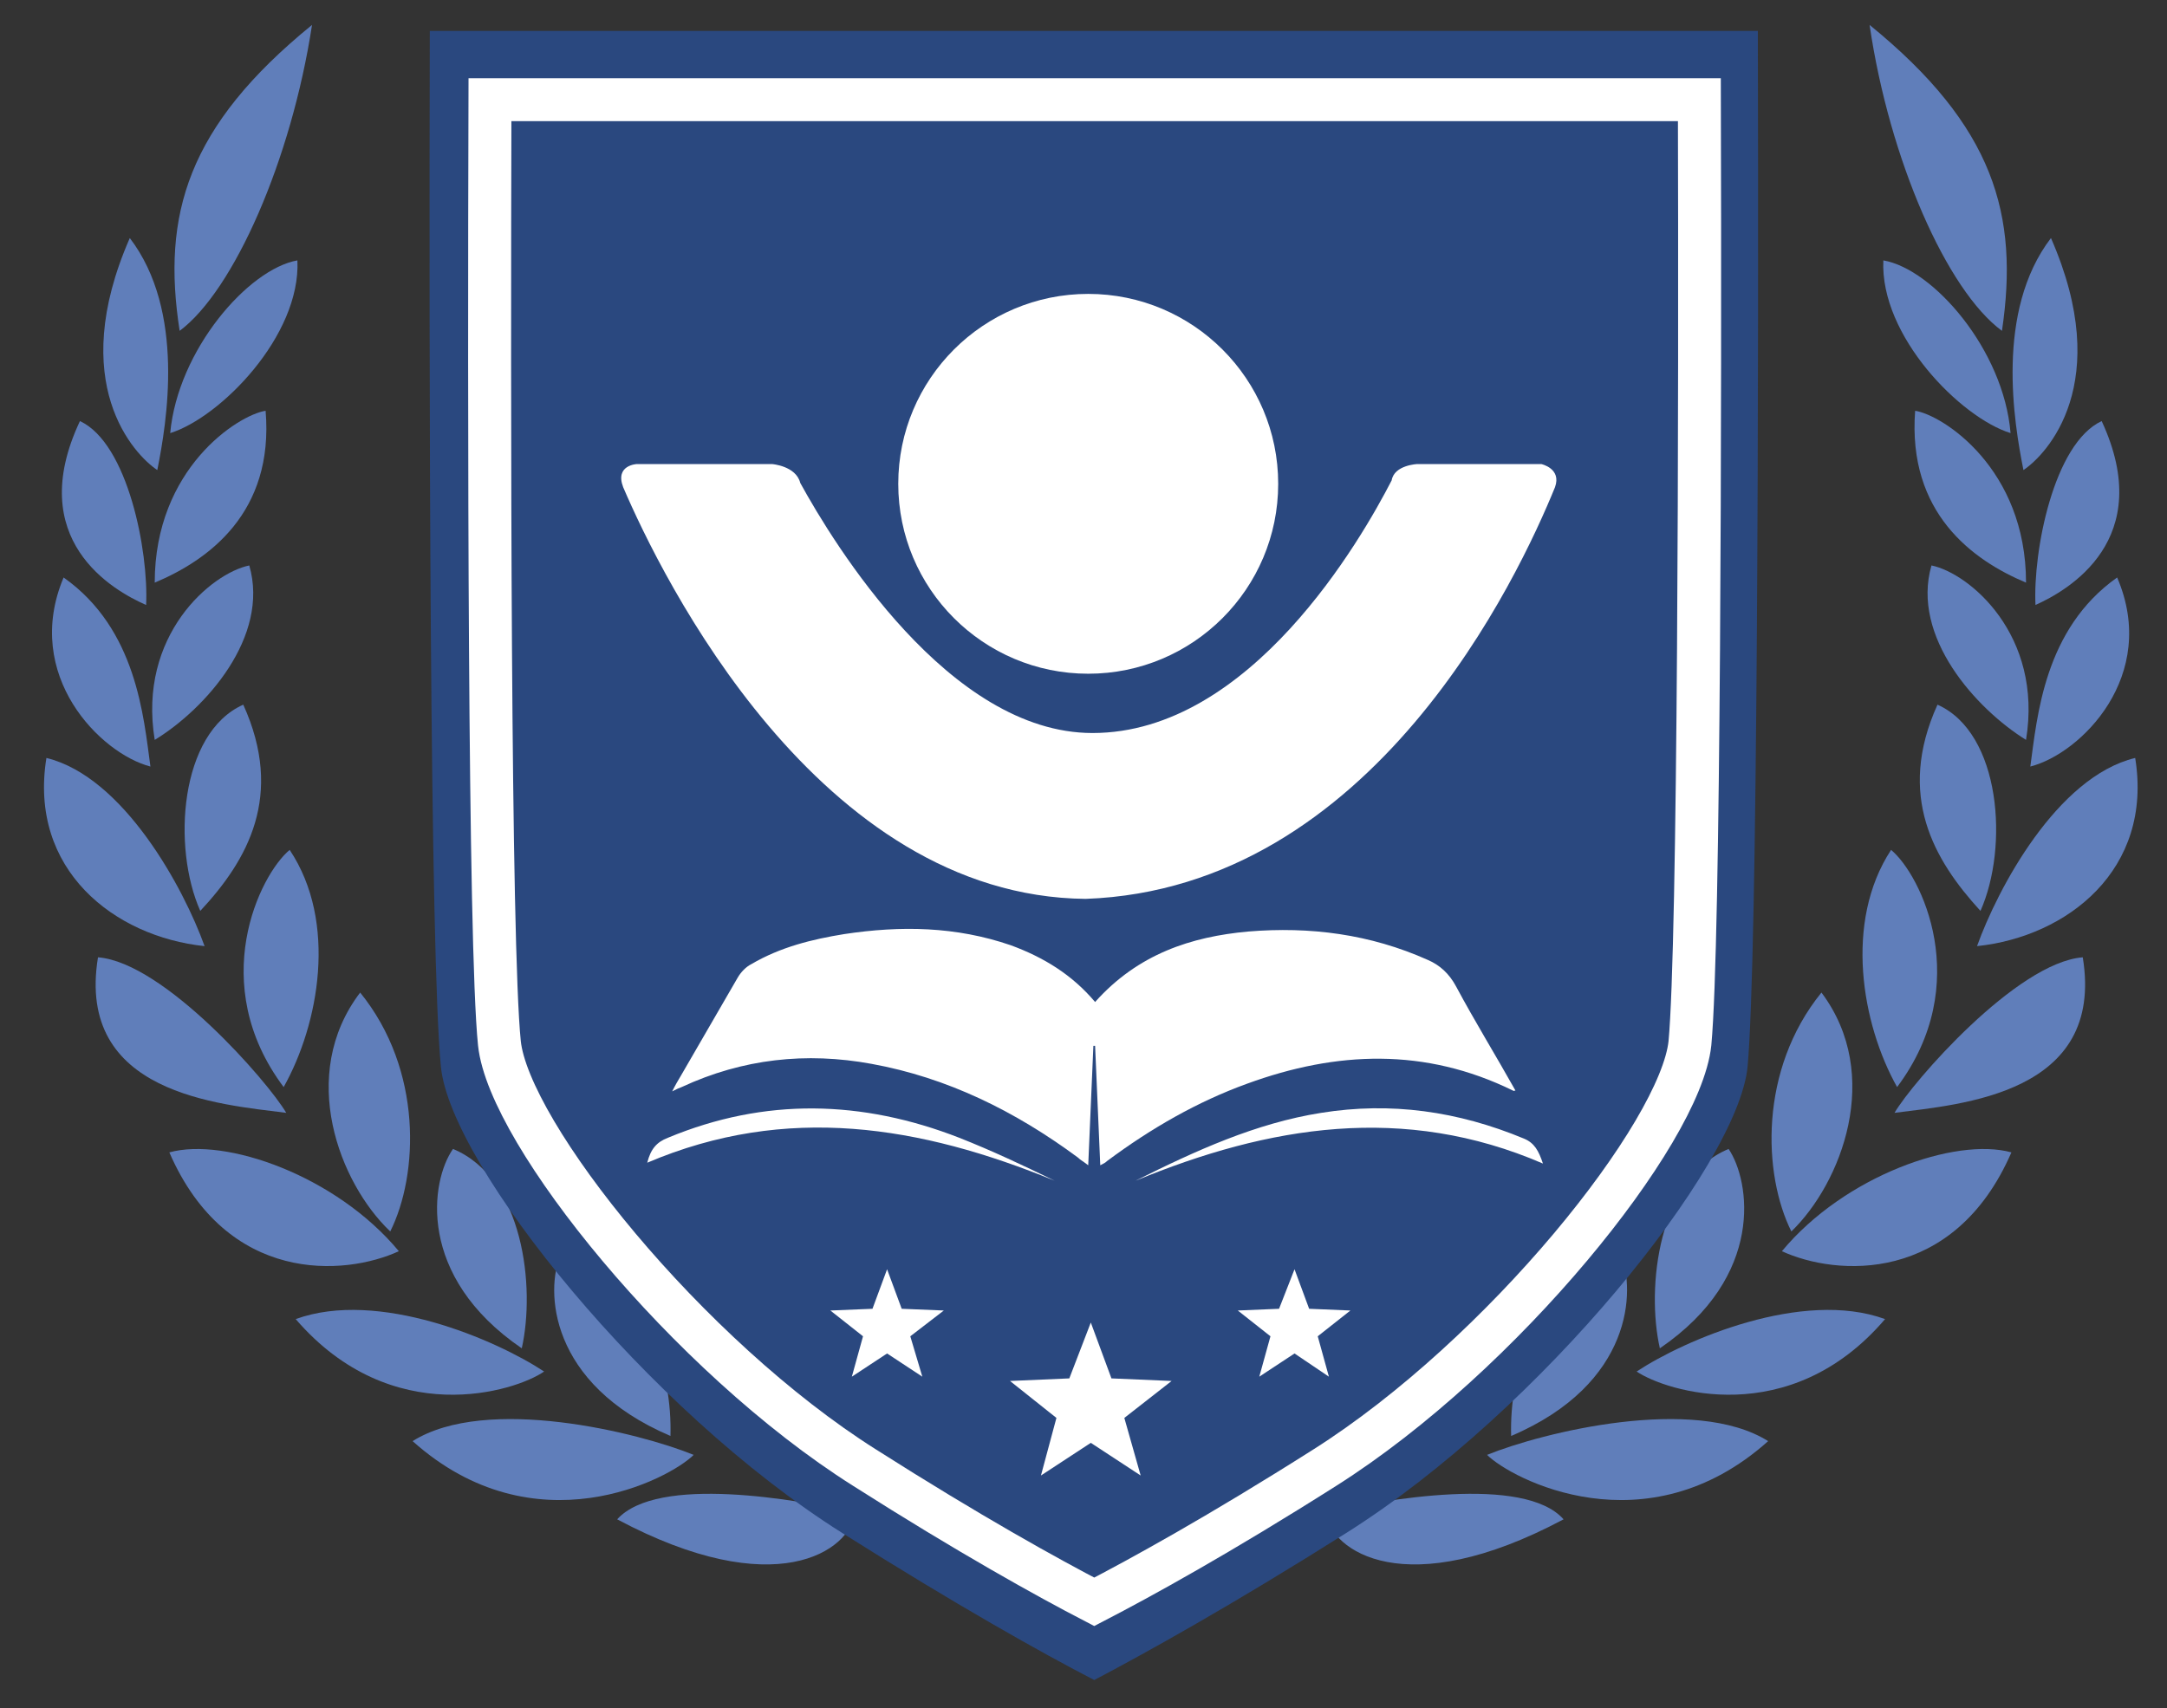 <?xml version="1.0" encoding="utf-8"?>
<!-- Generator: Adobe Illustrator 25.2.0, SVG Export Plug-In . SVG Version: 6.00 Build 0)  -->
<svg version="1.1" id="Capa_1" xmlns="http://www.w3.org/2000/svg" xmlns:xlink="http://www.w3.org/1999/xlink" x="0px" y="0px"
	 viewBox="0 0 252.1 198.8" style="enable-background:new 0 0 252.1 198.8;" xml:space="preserve">
<rect x="0" y="0" width="252.1" height="198.8" fill="#333333" stroke="none"/>
<style type="text/css">
	.st0{fill:#607EBA;}
	.st1{fill:#2A487F;}
	.st2{fill:none;stroke:#FFFFFF;stroke-width:5;stroke-miterlimit:10;}
	.st3{fill:#FFFFFF;}
</style>
<g>
	<g>
		<path class="st0" d="M45.4,143.3c3.3-6.6,3.8-18.8-3.5-27.8C34.6,125.1,39.5,137.7,45.4,143.3z"/>
		<path class="st0" d="M33.7,98.9c-3.5,2.9-9.7,15.6-0.7,27.6C37.1,119.2,39.3,107.3,33.7,98.9z"/>
		<path class="st0" d="M36.3,2.9C21.8,14.7,18.8,25,20.9,38.5C27.2,33.8,33.9,18.6,36.3,2.9z"/>
		<path class="st0" d="M28.3,82c-7.4,3.3-8.3,16.6-5,24C28.8,100.1,33.1,92.6,28.3,82z"/>
		<path class="st0" d="M29,65.8c-4.4,0.9-13,8.1-11,20.3C23.9,82.5,31.4,74.1,29,65.8z"/>
		<path class="st0" d="M30.9,47.8c-3.2,0.5-12.9,6.7-12.9,20C24.2,65.2,31.9,59.7,30.9,47.8z"/>
		<path class="st0" d="M19.8,50.4c5.8-1.8,15.2-11.3,14.8-20.1C28.9,31.3,20.7,40.7,19.8,50.4z"/>
		<path class="st0" d="M46.4,145.6c-7.3-8.8-20.2-13.3-26.7-11.5C26.4,149.5,40.1,148.5,46.4,145.6z"/>
		<path class="st0" d="M60.7,156.9c1.6-7.1,0.2-19.8-8-23.2C50.1,137.4,48.4,148.5,60.7,156.9z"/>
		<path class="st0" d="M63.3,159.6c-5.6-3.7-19.3-9.6-28.9-6.1C45.6,166.5,60,161.9,63.3,159.6z"/>
		<path class="st0" d="M78,167.1c0.2-7.4-2.5-17.4-12.8-21C63.5,150,63.7,161,78,167.1z"/>
		<path class="st0" d="M80.7,169.3c-6.4-2.6-24.1-7-32.7-1.6C62.2,180.4,77.9,172.1,80.7,169.3z"/>
		<path class="st0" d="M99.7,174.7c-0.8-9.6-9.9-15-17.3-17.7C80.6,166.2,89.5,172.7,99.7,174.7z"/>
		<path class="st0" d="M71.8,176.8c18.4,9.8,27.1,3.7,27.7-0.8C92.7,174.5,76.5,171.6,71.8,176.8z"/>
		<path class="st0" d="M11.4,111.4c-2.6,15.9,14.1,17.1,21.9,18.1C31.2,125.9,19.1,112,11.4,111.4z"/>
		<path class="st0" d="M5.4,88.2c-2.1,13,7.9,20.8,18.4,21.9C21.4,103.4,14.4,90.4,5.4,88.2z"/>
		<path class="st0" d="M17.5,89.2c-0.8-5.8-1.6-16-10.1-22C2.6,78.6,11.7,87.7,17.5,89.2z"/>
		<path class="st0" d="M17,70.4c0.3-6.2-2.1-18.8-7.7-21.4C2.8,62.8,13.1,68.7,17,70.4z"/>
		<path class="st0" d="M18.3,54.7c1.1-5.5,3.3-18.5-3.2-27C7.7,44.6,15.6,52.9,18.3,54.7z"/>
	</g>
	<g>
		<path class="st0" d="M208.4,143.3c-3.3-6.6-3.8-18.8,3.5-27.8C219.1,125.1,214.2,137.7,208.4,143.3z"/>
		<path class="st0" d="M220,98.9c3.5,2.9,9.7,15.6,0.7,27.6C216.6,119.2,214.5,107.3,220,98.9z"/>
		<path class="st0" d="M217.5,2.9c14.5,11.8,17.4,22.1,15.4,35.6C226.5,33.8,219.8,18.6,217.5,2.9z"/>
		<path class="st0" d="M225.4,82c7.4,3.3,8.3,16.6,5,24C225,100.1,220.6,92.6,225.4,82z"/>
		<path class="st0" d="M224.7,65.8c4.4,0.9,13,8.1,11,20.3C229.9,82.5,222.3,74.1,224.7,65.8z"/>
		<path class="st0" d="M222.8,47.8c3.2,0.5,12.9,6.7,12.9,20C229.5,65.2,221.9,59.7,222.8,47.8z"/>
		<path class="st0" d="M233.9,50.4c-5.8-1.8-15.2-11.3-14.8-20.1C224.9,31.3,233.1,40.7,233.9,50.4z"/>
		<path class="st0" d="M207.3,145.6c7.3-8.8,20.2-13.3,26.7-11.5C227.3,149.5,213.6,148.5,207.3,145.6z"/>
		<path class="st0" d="M193.1,156.9c-1.6-7.1-0.2-19.8,8-23.2C203.6,137.4,205.4,148.5,193.1,156.9z"/>
		<path class="st0" d="M190.4,159.6c5.6-3.7,19.3-9.6,28.9-6.1C208.2,166.5,193.8,161.9,190.4,159.6z"/>
		<path class="st0" d="M175.8,167.1c-0.2-7.4,2.5-17.4,12.8-21C190.2,150,190.1,161,175.8,167.1z"/>
		<path class="st0" d="M173,169.3c6.4-2.6,24.1-7,32.7-1.6C191.5,180.4,175.8,172.1,173,169.3z"/>
		<path class="st0" d="M154.1,174.7c0.8-9.6,9.9-15,17.3-17.7C173.1,166.2,164.2,172.7,154.1,174.7z"/>
		<path class="st0" d="M181.9,176.8c-18.4,9.8-27.1,3.7-27.7-0.8C161,174.5,177.3,171.6,181.9,176.8z"/>
		<path class="st0" d="M242.3,111.4c2.6,15.9-14.1,17.1-21.9,18.1C222.5,125.9,234.6,112,242.3,111.4z"/>
		<path class="st0" d="M248.4,88.2c2.1,13-7.9,20.8-18.4,21.9C232.4,103.4,239.3,90.4,248.4,88.2z"/>
		<path class="st0" d="M236.2,89.2c0.8-5.8,1.6-16,10.1-22C251.2,78.6,242.1,87.7,236.2,89.2z"/>
		<path class="st0" d="M236.8,70.4c-0.3-6.2,2.1-18.8,7.7-21.4C250.9,62.8,240.6,68.7,236.8,70.4z"/>
		<path class="st0" d="M235.4,54.7c-1.1-5.5-3.3-18.5,3.2-27C246,44.6,238.1,52.9,235.4,54.7z"/>
	</g>
	<path id="XMLID_12_" class="st1" d="M127.3,195.5c-6-3.1-16-8.7-29.3-17.1c-22.7-14.3-45.5-42.7-46.7-54.2
		C50,111.3,49.9,42.6,50,3.6h154.5c0.1,39,0,107.8-1.2,120.6c-1.2,11.5-24,39.9-46.7,54.2C143.3,186.8,133.2,192.4,127.3,195.5z"/>
	<path id="XMLID_11_" class="st2" d="M127.3,186.4c-5.4-2.8-14.6-7.9-26.7-15.6c-20.6-13-41.4-38.9-42.5-49.4
		c-1.2-11.7-1.2-74.3-1.1-109.8h140.7c0.1,35.5,0,98.1-1.1,109.8c-1.1,10.5-21.8,36.3-42.5,49.4
		C141.8,178.6,132.7,183.6,127.3,186.4z"/>
	<g>
		<path class="st3" d="M148.7,56.3c0,12.2-9.9,22.1-22.1,22.1c-12.2,0-22.1-9.9-22.1-22.1c0-12.2,9.9-22.1,22.1-22.1
			C138.8,34.2,148.7,44.1,148.7,56.3"/>
		<path class="st3" d="M164.9,54l14.4,0c0,0,2.4,0.5,1.6,2.7c-4.2,10.3-21.1,46.7-54.6,47.9c-31.1-0.3-49.3-37.4-53.8-47.9
			c-1-2.6,1.6-2.7,1.6-2.7h15.7c0,0,2.8,0.2,3.3,2.2c3.9,7.1,17.3,29.1,34,29.1c18.4,0,31.3-22.6,34.8-29.4
			C162.2,54.1,164.9,54,164.9,54"/>
	</g>
	<g>
		<path class="st3" d="M127.4,116.6c5-5.6,11.2-7.6,17.8-8.2c7.2-0.6,14.2,0.3,20.9,3.3c1.4,0.6,2.5,1.6,3.3,3.1
			c2.2,4.1,4.6,8,6.9,12.1c-0.1,0-0.2,0.1-0.3,0c-10.2-5-20.5-4.6-30.9-0.8c-5.8,2.1-11.2,5.2-16.3,9c-0.2,0.2-0.4,0.3-0.8,0.5
			c-0.2-4.7-0.4-9.3-0.6-13.9c-0.1,0-0.1,0-0.2,0c-0.2,4.6-0.4,9.1-0.6,13.9c-0.5-0.4-0.9-0.6-1.2-0.9c-7.3-5.4-15.2-9.3-24-10.9
			c-7.6-1.4-15-0.6-22.1,2.7c-0.3,0.1-0.5,0.2-1.1,0.5c0.4-0.8,0.7-1.3,1-1.8c2.2-3.8,4.4-7.6,6.6-11.4c0.4-0.7,1-1.3,1.6-1.6
			c3.4-2,7.1-2.9,10.8-3.5c6.6-1,13-0.9,19.4,1.3C121.4,111.4,124.7,113.4,127.4,116.6z"/>
		<path class="st3" d="M179.5,135.4c-16.2-7-31.9-4.4-47.4,2c7-3.5,14-6.7,21.6-7.9c8.1-1.3,15.9-0.2,23.6,3
			C178.5,133,179,133.9,179.5,135.4z"/>
		<path class="st3" d="M75.3,135.3c0.4-1.6,1.1-2.4,2.4-2.9c11.3-4.7,22.6-4.4,33.9,0c3.8,1.5,7.4,3.2,11.1,5
			C107.1,131,91.5,128.4,75.3,135.3z"/>
	</g>
	<g>
		<polygon class="st3" points="126.9,153.9 129.3,160.4 136.3,160.7 130.8,165 132.7,171.7 126.9,167.9 121.1,171.7 122.9,165 
			117.5,160.7 124.4,160.4 		"/>
		<polygon class="st3" points="103.2,147.7 104.9,152.3 109.8,152.5 105.9,155.5 107.3,160.2 103.2,157.5 99.1,160.2 100.4,155.5 
			96.6,152.5 101.5,152.3 		"/>
		<polygon class="st3" points="150.6,147.7 152.3,152.3 157.1,152.5 153.3,155.5 154.6,160.2 150.6,157.5 146.5,160.2 147.8,155.5 
			144,152.5 148.8,152.3 		"/>
	</g>
</g>
</svg>
